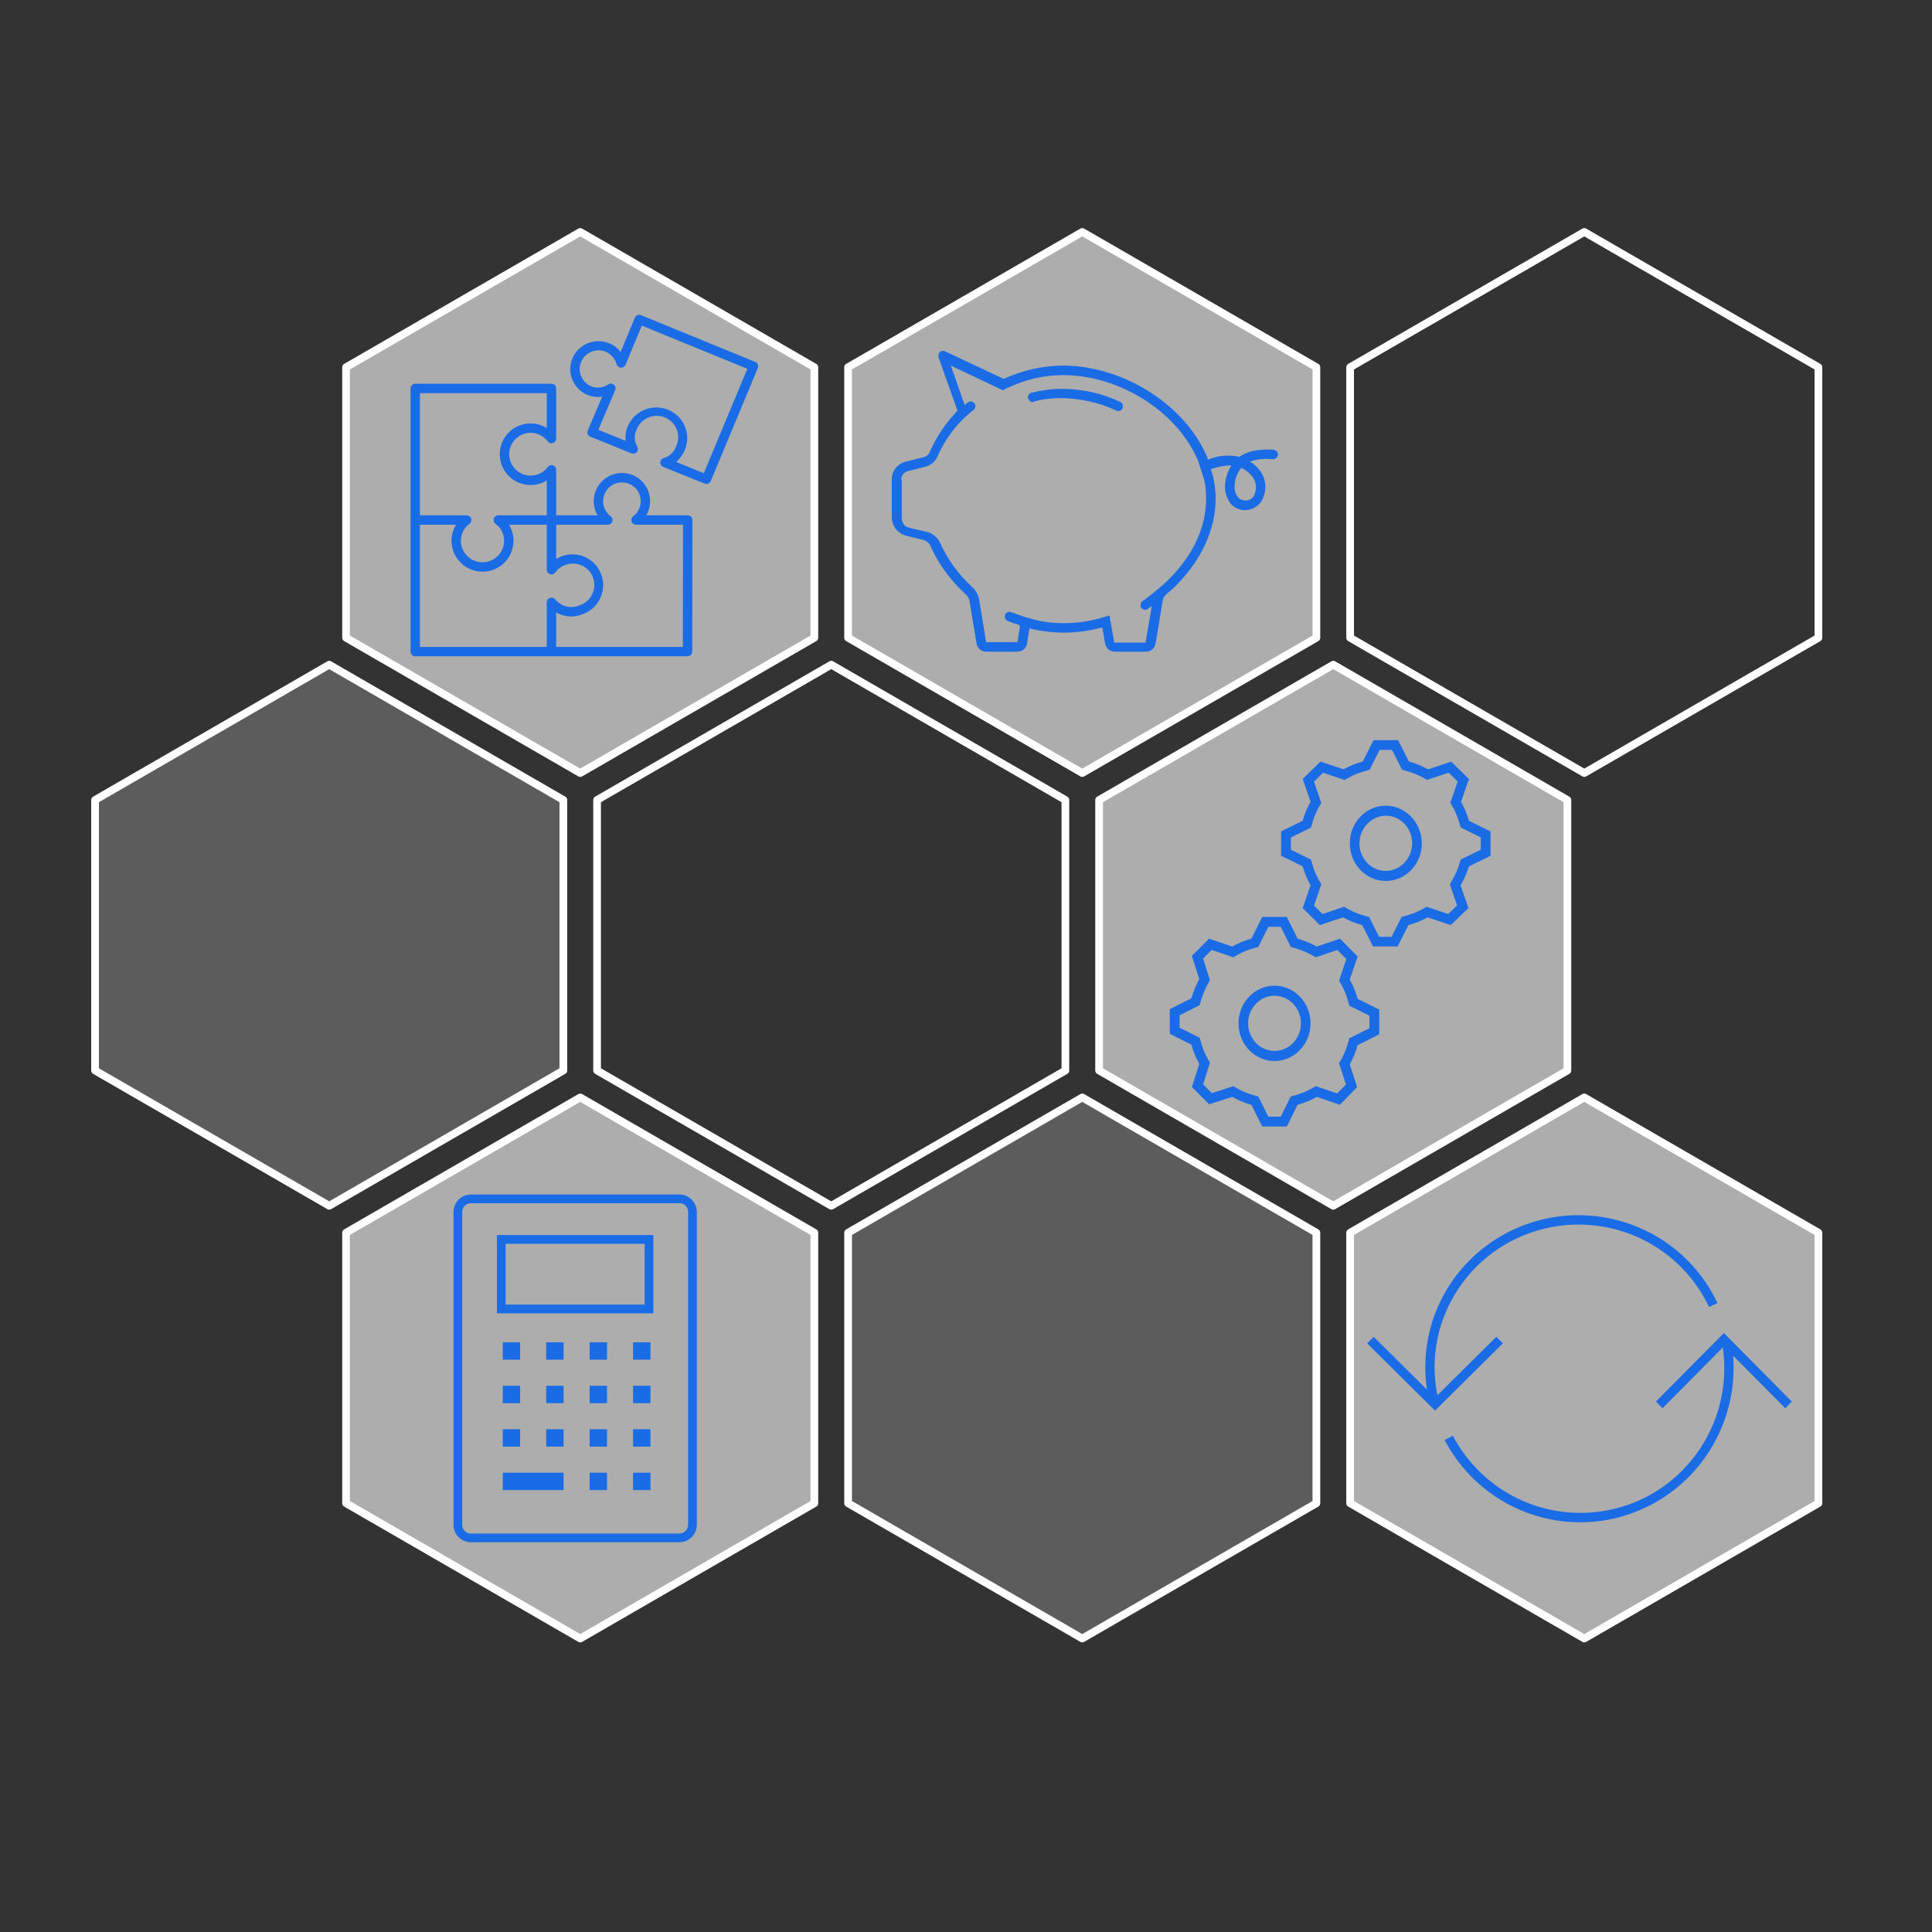 <?xml version="1.0" encoding="UTF-8" standalone="no"?>
<!DOCTYPE svg PUBLIC "-//W3C//DTD SVG 1.1//EN" "http://www.w3.org/Graphics/SVG/1.1/DTD/svg11.dtd">
<svg width="100%" height="100%" viewBox="0 0 500 500" version="1.1" xmlns="http://www.w3.org/2000/svg" xmlns:xlink="http://www.w3.org/1999/xlink" xml:space="preserve" xmlns:serif="http://www.serif.com/" style="fill-rule:evenodd;clip-rule:evenodd;stroke-linecap:round;stroke-linejoin:round;stroke-miterlimit:1.5;">
    <rect x="0" y="0" width="500" height="500" fill="#333333" stroke="none"/>
    <g transform="matrix(1,0,0,1,-2040,0)">
        <g id="index-swap" transform="matrix(0.488,0,0,0.868,2040,0)">
            <rect x="0" y="0" width="1024" height="576" style="fill:none;"/>
            <g id="hexagone9" transform="matrix(1.902,0,0,1.07,-1972.96,194.226)">
                <path d="M1479.05,124.281C1500.82,136.827 1522.58,149.394 1544.33,161.975C1544.35,187.101 1544.35,212.235 1544.33,237.361C1522.58,249.941 1500.82,262.509 1479.05,275.055C1457.28,262.509 1435.51,249.941 1413.76,237.361C1413.74,212.235 1413.74,187.101 1413.76,161.975C1435.51,149.394 1457.28,136.827 1479.05,124.281Z" style="fill:white;fill-opacity:0.6;stroke:white;stroke-width:2.15px;"/>
            </g>
            <g id="hexagone8" transform="matrix(1.902,0,0,1.07,-2239.2,194.226)">
                <path d="M1479.05,124.281C1500.82,136.827 1522.58,149.394 1544.33,161.975C1544.35,187.101 1544.35,212.235 1544.33,237.361C1522.58,249.941 1500.82,262.509 1479.05,275.055C1457.28,262.509 1435.51,249.941 1413.76,237.361C1413.74,212.235 1413.74,187.101 1413.76,161.975C1435.51,149.394 1457.28,136.827 1479.05,124.281Z" style="fill:white;fill-opacity:0.2;stroke:white;stroke-width:2.15px;"/>
            </g>
            <g id="hexagone7" transform="matrix(1.902,0,0,1.07,-2505.44,194.226)">
                <path d="M1479.05,124.281C1500.82,136.827 1522.58,149.394 1544.33,161.975C1544.35,187.101 1544.35,212.235 1544.33,237.361C1522.58,249.941 1500.82,262.509 1479.05,275.055C1457.28,262.509 1435.51,249.941 1413.76,237.361C1413.74,212.235 1413.74,187.101 1413.76,161.975C1435.51,149.394 1457.28,136.827 1479.05,124.281Z" style="fill:white;fill-opacity:0.6;stroke:white;stroke-width:2.15px;"/>
            </g>
            <g id="hexagone6" transform="matrix(1.902,0,0,1.07,-2106.08,65.202)">
                <path d="M1479.05,124.281C1500.82,136.827 1522.58,149.394 1544.33,161.975C1544.35,187.101 1544.35,212.235 1544.33,237.361C1522.58,249.941 1500.82,262.509 1479.05,275.055C1457.28,262.509 1435.51,249.941 1413.76,237.361C1413.74,212.235 1413.74,187.101 1413.76,161.975C1435.51,149.394 1457.28,136.827 1479.05,124.281Z" style="fill:white;fill-opacity:0.6;stroke:white;stroke-width:2.15px;"/>
            </g>
            <g id="hexagone5" transform="matrix(1.902,0,0,1.07,-2372.32,65.202)">
                <path d="M1479.05,124.281C1500.82,136.827 1522.58,149.394 1544.33,161.975C1544.35,187.101 1544.35,212.235 1544.33,237.361C1522.58,249.941 1500.82,262.509 1479.05,275.055C1457.28,262.509 1435.51,249.941 1413.76,237.361C1413.74,212.235 1413.74,187.101 1413.76,161.975C1435.51,149.394 1457.28,136.827 1479.05,124.281Z" style="fill:white;fill-opacity:0;stroke:white;stroke-width:2.15px;"/>
            </g>
            <g id="hexagone4" transform="matrix(1.902,0,0,1.07,-2638.56,65.202)">
                <path d="M1479.05,124.281C1500.82,136.827 1522.58,149.394 1544.33,161.975C1544.35,187.101 1544.35,212.235 1544.33,237.361C1522.58,249.941 1500.82,262.509 1479.05,275.055C1457.28,262.509 1435.51,249.941 1413.76,237.361C1413.74,212.235 1413.74,187.101 1413.76,161.975C1435.51,149.394 1457.28,136.827 1479.05,124.281Z" style="fill:white;fill-opacity:0.2;stroke:white;stroke-width:2.15px;"/>
            </g>
            <g id="hexagone3" transform="matrix(1.902,0,0,1.07,-1972.96,-63.822)">
                <path d="M1479.05,124.281C1500.82,136.827 1522.58,149.394 1544.33,161.975C1544.35,187.101 1544.35,212.235 1544.33,237.361C1522.58,249.941 1500.82,262.509 1479.05,275.055C1457.28,262.509 1435.51,249.941 1413.76,237.361C1413.74,212.235 1413.74,187.101 1413.76,161.975C1435.51,149.394 1457.28,136.827 1479.05,124.281Z" style="fill:white;fill-opacity:0;stroke:white;stroke-width:2.15px;"/>
            </g>
            <g id="hexagone2" transform="matrix(1.902,0,0,1.07,-2239.2,-63.822)">
                <path d="M1479.05,124.281C1500.82,136.827 1522.58,149.394 1544.33,161.975C1544.35,187.101 1544.35,212.235 1544.33,237.361C1522.58,249.941 1500.82,262.509 1479.05,275.055C1457.28,262.509 1435.51,249.941 1413.76,237.361C1413.74,212.235 1413.74,187.101 1413.76,161.975C1435.51,149.394 1457.28,136.827 1479.05,124.281Z" style="fill:white;fill-opacity:0.6;stroke:white;stroke-width:2.15px;"/>
            </g>
            <g id="hexagone1" transform="matrix(1.902,0,0,1.07,-2505.44,-63.822)">
                <path d="M1479.05,124.281C1500.82,136.827 1522.58,149.394 1544.33,161.975C1544.35,187.101 1544.35,212.235 1544.33,237.361C1522.58,249.941 1500.82,262.509 1479.05,275.055C1457.28,262.509 1435.51,249.941 1413.76,237.361C1413.74,212.235 1413.74,187.101 1413.76,161.975C1435.51,149.394 1457.28,136.827 1479.05,124.281Z" style="fill:white;fill-opacity:0.6;stroke:white;stroke-width:2.15px;"/>
            </g>
            <g id="_05-05-swap-devises" serif:id="05-05-swap-devises" transform="matrix(1.644,0,0,0.925,739.004,352.6)">
                <g transform="matrix(2,0,0,2,-8.5,-33.325)">
                    <path d="M21.894,42.567L20.834,41.517L11.338,50.926C11.336,50.928 11.331,50.928 11.328,50.926C11.327,50.924 11.326,50.923 11.326,50.921C8.823,38.461 16.99,26.349 29.567,23.87C40.06,21.801 50.622,27.104 55.143,36.711L56.5,36.082C50.748,23.82 36.051,18.5 23.675,24.199C13.742,28.772 8.033,39.277 9.648,50.01C9.649,50.013 9.647,50.017 9.644,50.018C9.641,50.02 9.638,50.018 9.636,50.016L1.059,41.517L0,42.567L10.947,53.412L21.894,42.567Z" style="fill:rgb(25,107,230);"/>
                </g>
                <g transform="matrix(2,0,0,2,-8.5,54.581)">
                    <path d="M46.58,8.002L47.641,9.07L57.359,-0.721C57.362,-0.724 57.366,-0.724 57.369,-0.721C57.371,-0.72 57.371,-0.718 57.372,-0.716C59.197,12.031 50.419,23.856 37.766,25.695C36.639,25.859 35.502,25.938 34.363,25.934C25.757,25.942 17.853,21.153 13.824,13.492L12.5,14.2C18.9,26.366 33.878,31 45.952,24.551C54.05,20.227 59.112,11.748 59.108,2.514C59.108,1.882 59.079,1.248 59.033,0.618C59.033,0.614 59.037,0.61 59.041,0.61C59.042,0.61 59.044,0.611 59.045,0.612L67.44,9.073L68.5,8.005L57.539,-3.04L46.58,8.002Z" style="fill:rgb(25,107,230);"/>
                </g>
            </g>
            <g id="_05-04-calculette" serif:id="05-04-calculette" transform="matrix(1.536,0,0,0.864,212.861,356.15)">
                <g transform="matrix(2,0,0,2,18,-1)">
                    <path d="M39,0.5L3,0.5C1.345,0.505 0.005,1.845 0,3.5L0,57.5C0.005,59.155 1.345,60.495 3,60.5L39,60.5C40.655,60.495 41.995,59.155 42,57.5L42,3.5C41.995,1.845 40.655,0.505 39,0.5ZM40.5,57.5C40.5,58.328 39.828,59 39,59L3,59C2.172,59 1.5,58.328 1.5,57.5L1.5,3.5C1.5,2.672 2.172,2 3,2L39,2C39.828,2 40.5,2.672 40.5,3.5L40.5,57.5Z" style="fill:rgb(25,107,230);"/>
                </g>
                <g transform="matrix(2,0,0,2,18,-66)">
                    <path d="M7.5,53.5L34.5,53.5L34.5,40L7.5,40L7.5,53.5ZM9,41.5L33,41.5L33,52L9,52L9,41.5Z" style="fill:rgb(25,107,230);"/>
                </g>
                <g transform="matrix(2,0,0,2,18,-13)">
                    <rect x="8.5" y="32" width="3" height="3" style="fill:rgb(25,107,230);"/>
                </g>
                <g transform="matrix(2,0,0,2,18,-13)">
                    <rect x="16" y="32" width="3" height="3" style="fill:rgb(25,107,230);"/>
                </g>
                <g transform="matrix(2,0,0,2,18,-13)">
                    <rect x="23.5" y="32" width="3" height="3" style="fill:rgb(25,107,230);"/>
                </g>
                <g transform="matrix(2,0,0,2,18,-13)">
                    <rect x="31" y="32" width="3" height="3" style="fill:rgb(25,107,230);"/>
                </g>
                <g transform="matrix(2,0,0,2,18,17)">
                    <rect x="8.5" y="24.5" width="3" height="3" style="fill:rgb(25,107,230);"/>
                </g>
                <g transform="matrix(2,0,0,2,18,17)">
                    <rect x="16" y="24.5" width="3" height="3" style="fill:rgb(25,107,230);"/>
                </g>
                <g transform="matrix(2,0,0,2,18,17)">
                    <rect x="23.5" y="24.5" width="3" height="3" style="fill:rgb(25,107,230);"/>
                </g>
                <g transform="matrix(2,0,0,2,18,17)">
                    <rect x="31" y="24.5" width="3" height="3" style="fill:rgb(25,107,230);"/>
                </g>
                <g transform="matrix(2,0,0,2,18,47)">
                    <rect x="8.5" y="17" width="3" height="3" style="fill:rgb(25,107,230);"/>
                </g>
                <g transform="matrix(2,0,0,2,18,47)">
                    <rect x="16" y="17" width="3" height="3" style="fill:rgb(25,107,230);"/>
                </g>
                <g transform="matrix(2,0,0,2,18,47)">
                    <rect x="23.5" y="17" width="3" height="3" style="fill:rgb(25,107,230);"/>
                </g>
                <g transform="matrix(2,0,0,2,18,47)">
                    <rect x="31" y="17" width="3" height="3" style="fill:rgb(25,107,230);"/>
                </g>
                <g transform="matrix(2,0,0,2,18,77)">
                    <rect x="8.5" y="9.5" width="10.5" height="3" style="fill:rgb(25,107,230);"/>
                </g>
                <g transform="matrix(2,0,0,2,18,77)">
                    <rect x="23.5" y="9.5" width="3" height="3" style="fill:rgb(25,107,230);"/>
                </g>
                <g transform="matrix(2,0,0,2,18,77)">
                    <rect x="31" y="9.5" width="3" height="3" style="fill:rgb(25,107,230);"/>
                </g>
            </g>
            <g id="_05-03-cotation" serif:id="05-03-cotation" transform="matrix(1.736,0,0,0.976,601.263,219.719)">
                <g transform="matrix(2,0,0,2,10,-55)">
                    <path d="M44.918,50.169C45.451,49.255 45.879,48.286 46.195,47.279L49.5,45.648L49.5,41.942L46.195,40.312C45.919,39.302 45.515,38.331 44.993,37.421L46.195,33.938L43.491,31.269L39.96,32.455C39.038,31.937 38.054,31.536 37.031,31.261L35.378,28L31.622,28L29.97,31.261C28.946,31.533 27.962,31.932 27.04,32.447L23.509,31.261L20.805,33.929L22.007,37.413C21.485,38.323 21.081,39.294 20.805,40.303L17.5,41.934L17.5,45.64L20.805,47.271C21.082,48.28 21.485,49.251 22.007,50.161L20.805,53.645L23.434,56.239L26.965,55.053C27.887,55.568 28.871,55.966 29.894,56.239L31.547,59.5L35.303,59.5L36.955,56.239C37.979,55.966 38.963,55.568 39.885,55.053L43.416,56.239L46.12,53.645L44.918,50.169ZM43.495,50.647L44.392,53.244L43.029,54.553L40.37,53.659L39.721,53.441L39.128,53.782C38.314,54.235 37.446,54.585 36.543,54.823L35.908,55.003L35.612,55.586L34.374,58.032L32.478,58.032L31.24,55.586L30.944,55.003L30.309,54.823C29.406,54.585 28.537,54.235 27.723,53.782L27.132,53.441L26.483,53.659L23.837,54.548L22.53,53.258L23.431,50.647L23.652,50.007L23.307,49.423C22.848,48.62 22.495,47.762 22.255,46.871L22.073,46.244L21.483,45.953L19.002,44.731L19.002,42.856L21.481,41.638L22.072,41.346L22.253,40.719C22.493,39.828 22.846,38.97 23.305,38.167L23.651,37.583L23.43,36.943L22.528,34.331L23.911,32.967L26.556,33.857L27.205,34.079L27.797,33.737C28.611,33.285 29.48,32.936 30.383,32.7L31.021,32.51L31.317,31.927L32.554,29.481L34.453,29.481L35.69,31.927L35.986,32.51L36.621,32.689C37.524,32.926 38.393,33.275 39.207,33.727L39.799,34.069L40.448,33.846L43.093,32.957L44.475,34.321L43.574,36.933L43.353,37.572L43.699,38.157C44.158,38.96 44.513,39.817 44.754,40.708L44.935,41.335L45.526,41.627L48.005,42.849L48.005,44.723L45.526,45.945L44.952,46.228L44.762,46.835C44.48,47.735 44.098,48.602 43.623,49.42L43.277,50.004L43.495,50.647Z" style="fill:rgb(25,107,230);"/>
                </g>
                <g transform="matrix(2,0,0,2,10,54)">
                    <path d="M0.5,14.58L0.5,18.345L3.805,20.001C4.081,21.027 4.485,22.013 5.007,22.938L3.88,26.476L6.509,29.112L10.04,27.982C10.962,28.505 11.946,28.91 12.969,29.187L14.622,32.5L18.378,32.5L20.031,29.187C21.054,28.91 22.038,28.505 22.96,27.982L26.491,29.187L29.12,26.476L27.993,23.013C28.515,22.088 28.919,21.102 29.195,20.076L32.5,18.42L32.5,14.655L29.195,12.999C28.919,11.973 28.515,10.987 27.993,10.062L29.195,6.523L26.491,3.813L22.96,5.018C22.032,4.507 21.049,4.103 20.031,3.813L18.378,0.5L14.622,0.5L12.969,3.813C11.946,4.09 10.962,4.494 10.04,5.018L6.509,3.813L3.88,6.448L5.007,9.987C4.498,10.918 4.095,11.903 3.805,12.924L0.5,14.58ZM5.052,13.978L5.241,13.362C5.5,12.452 5.857,11.573 6.305,10.741L6.642,10.162L6.438,9.524L5.59,6.858L6.91,5.533L9.556,6.437L10.205,6.659L10.797,6.313C11.611,5.852 12.48,5.496 13.383,5.255L14.021,5.079L14.317,4.487L15.554,2.002L17.453,2.002L18.69,4.487L18.978,5.064L19.593,5.253C20.5,5.512 21.376,5.87 22.207,6.319L22.799,6.666L23.448,6.444L26.093,5.54L27.475,6.926L26.574,9.579L26.353,10.229L26.699,10.823C27.158,11.639 27.513,12.51 27.754,13.415L27.935,14.051L28.526,14.348L30.998,15.586L30.998,17.49L28.519,18.731L27.928,19.028L27.747,19.664C27.505,20.569 27.151,21.44 26.691,22.256L26.352,22.84L26.56,23.482L27.406,26.082L26.077,27.458L23.448,26.56L22.799,26.339L22.207,26.685C21.392,27.146 20.523,27.502 19.619,27.743L18.983,27.925L18.688,28.518L17.451,31.002L15.552,31.002L14.315,28.518L14.019,27.925L13.383,27.743C12.48,27.502 11.611,27.146 10.798,26.685L10.221,26.348L9.584,26.551L6.926,27.402L5.591,26.064L6.439,23.398L6.642,22.76L6.306,22.181C5.846,21.365 5.491,20.494 5.25,19.589L5.069,18.952L4.478,18.656L1.999,17.415L1.999,15.511L4.478,14.27L5.052,13.978Z" style="fill:rgb(25,107,230);"/>
                </g>
                <g transform="matrix(2,0,0,2,10,-55)">
                    <path d="M33.5,38C30.462,38 28,40.574 28,43.75C28,46.926 30.462,49.5 33.5,49.5C36.538,49.5 39,46.926 39,43.75C38.977,40.584 36.528,38.024 33.5,38ZM33.5,47.967C31.274,47.963 29.47,46.077 29.467,43.75C29.496,41.434 31.285,39.564 33.5,39.533C35.726,39.537 37.53,41.423 37.533,43.75C37.506,46.067 35.716,47.939 33.5,47.97L33.5,47.967Z" style="fill:rgb(25,107,230);"/>
                </g>
                <g transform="matrix(2,0,0,2,10,55)">
                    <path d="M16.5,22C19.538,22 22,19.426 22,16.25C22,13.074 19.538,10.5 16.5,10.5C13.462,10.5 11,13.074 11,16.25C10.996,19.422 13.453,21.996 16.487,22L16.5,22ZM16.5,12.029C18.728,12.029 20.533,13.917 20.533,16.246C20.533,18.575 18.728,20.463 16.5,20.463C14.272,20.463 12.467,18.575 12.467,16.246C12.47,13.919 14.274,12.033 16.5,12.029Z" style="fill:rgb(25,107,230);"/>
                </g>
            </g>
            <g id="_05-02-tresorerie" serif:id="05-02-tresorerie" transform="matrix(1.679,0,0,0.944,474.599,92.814)">
                <g transform="matrix(2,0,0,2,-1,12.5)">
                    <path d="M2.26,29.19L5.043,29.866C5.494,30.016 5.87,30.316 6.096,30.766C7.375,33.693 9.33,36.319 11.737,38.495C11.963,38.72 12.188,39.02 12.263,39.396L13.392,46.224C13.542,46.975 14.144,47.5 14.896,47.5L19.86,47.5C20.612,47.5 21.213,46.975 21.364,46.224L21.74,43.823C22.342,43.973 22.943,44.123 23.545,44.198L24.147,44.273C25.124,44.423 26.177,44.498 27.155,44.498C29.186,44.498 31.292,44.198 33.247,43.673L33.698,46.224C33.849,46.975 34.451,47.5 35.203,47.5L40.167,47.5C40.919,47.5 41.52,46.975 41.671,46.224L42.799,39.396C42.874,39.02 43.025,38.72 43.325,38.495C43.551,38.27 43.777,38.045 44.002,37.895L44.679,37.295C48.515,33.468 51.147,28.665 51.147,23.337C51.147,22.062 50.997,20.861 50.696,19.66L50.395,18.685C51.448,18.31 52.501,18.084 53.629,18.084C53.103,18.985 52.727,19.96 52.652,20.936C52.501,22.137 52.877,23.262 53.554,24.163C54.156,24.838 55.058,25.213 55.961,25.138C57.164,25.063 58.292,24.313 58.669,23.112C59.345,21.536 58.969,19.735 57.766,18.46C57.39,18.084 57.014,17.709 56.563,17.484C57.691,17.109 58.969,16.959 60.173,17.109C60.624,17.109 60.925,16.809 61,16.434C61,15.983 60.699,15.683 60.323,15.608C57.766,15.458 56.036,15.908 54.908,16.734C53.253,16.359 51.524,16.509 49.944,17.184L49.794,16.734C46.259,8.404 36.406,2.326 27.08,2.326C23.846,2.326 20.612,3.077 17.679,4.427L8.428,0.075C8.352,-0 8.202,-0 8.127,-0C7.676,-0 7.375,0.3 7.375,0.75L7.375,0.975L10.383,9.455C10.158,9.68 9.932,9.98 9.631,10.28L9.556,10.355C8.127,12.006 6.923,13.882 6.021,15.908C5.87,16.359 5.419,16.734 4.968,16.809L2.26,17.484C0.907,17.784 -0.071,19.06 0.004,20.411L0.004,26.264C0.004,27.614 0.907,28.815 2.26,29.19ZM54.156,21.086C54.231,20.111 54.607,19.21 55.209,18.46C55.81,18.76 56.337,19.135 56.713,19.585C57.465,20.336 57.766,21.536 57.315,22.587C57.164,23.187 56.563,23.637 55.961,23.637C55.51,23.637 54.983,23.487 54.682,23.112C54.231,22.587 54.081,21.836 54.156,21.086ZM1.508,20.411C1.433,19.735 1.96,19.135 2.561,18.985L5.269,18.31C6.171,18.084 6.999,17.409 7.3,16.509C8.052,14.783 9.105,13.207 10.308,11.781C11.135,10.881 11.963,10.055 12.94,9.305C13.241,9.08 13.316,8.554 13.016,8.254C12.79,7.954 12.263,7.879 11.963,8.179C11.963,8.179 11.737,8.329 11.511,8.554L9.33,2.326L16.927,5.928L17.528,6.228L18.13,5.928C21.063,4.502 24.072,3.827 27.08,3.827C35.955,3.827 45.131,9.605 48.365,17.334L49.267,20.111C49.568,21.161 49.643,22.287 49.643,23.412C49.643,28.14 47.312,32.867 42.949,36.844C41.52,38.12 39.64,39.546 39.565,39.546C39.264,39.771 39.189,40.296 39.415,40.596C39.565,40.746 39.791,40.897 40.016,40.897C40.167,40.897 40.317,40.821 40.467,40.746C40.467,40.746 40.693,40.521 41.069,40.296L40.091,45.999L40.091,46.074L35.128,46.074L35.128,45.999L34.676,43.448L34.375,41.797L32.796,42.247C30.916,42.772 29.035,42.998 27.08,42.998C25.952,42.998 24.824,42.923 23.695,42.697C22.041,42.397 20.461,41.872 18.882,41.272C18.506,41.122 18.055,41.272 17.904,41.647C17.754,42.022 17.904,42.472 18.28,42.622C18.732,42.848 19.408,43.073 20.161,43.298L20.236,43.598L19.86,45.924L19.86,45.999L14.896,45.999L14.896,45.924L13.768,39.096C13.617,38.495 13.316,37.895 12.865,37.445C10.609,35.419 8.804,32.942 7.6,30.241C7.224,29.491 6.547,28.89 5.645,28.59L5.494,28.59L2.712,27.915C2.035,27.765 1.583,27.164 1.583,26.414L1.583,20.411L1.508,20.411Z" style="fill:rgb(25,107,230);"/>
                </g>
                <g transform="matrix(2,0,0,2,-1,-51.311)">
                    <path d="M22.498,39.894C23.9,39.512 25.376,39.359 26.851,39.359C29.803,39.435 32.754,40.047 35.484,41.347C35.853,41.5 36.296,41.347 36.444,40.965C36.591,40.582 36.444,40.123 36.075,39.97C33.197,38.594 30.024,37.906 26.851,37.906C25.228,37.906 23.605,38.135 22.055,38.517C21.686,38.594 21.391,39.053 21.539,39.435C21.686,39.818 22.055,40.123 22.424,39.97C22.424,39.894 22.424,39.894 22.498,39.894Z" style="fill:rgb(25,107,230);"/>
                </g>
            </g>
            <g id="_00-01-principes" serif:id="00-01-principes" transform="matrix(1.661,0,0,0.934,210.239,92.933)">
                <g transform="matrix(2,0,0,2,3.5,23)">
                    <path d="M44.75,21L38.144,21C39.39,18.849 38.656,16.096 36.505,14.851C34.355,13.605 31.602,14.339 30.356,16.489C29.548,17.884 29.548,19.605 30.356,21L23.75,21L23.75,13.747C23.75,13.333 23.414,12.997 23,12.997C22.764,12.997 22.542,13.108 22.4,13.297C21.268,14.806 19.127,15.113 17.617,13.981C16.108,12.849 15.802,10.708 16.933,9.198C18.065,7.689 20.207,7.382 21.716,8.514C21.975,8.708 22.206,8.939 22.4,9.198C22.649,9.529 23.119,9.597 23.45,9.348C23.639,9.206 23.75,8.984 23.75,8.748L23.75,0.75C23.75,0.336 23.414,0 23,0L1.25,0C0.836,0 0.5,0.336 0.5,0.75L0.5,42.75C0.5,43.164 0.836,43.5 1.25,43.5L44.724,43.5C45.138,43.5 45.474,43.164 45.474,42.75L45.5,21.75C45.5,21.336 45.164,21 44.75,21ZM2,1.5L22.25,1.5L22.25,7.07C19.942,5.64 16.911,6.353 15.482,8.661C14.053,10.969 14.765,14 17.073,15.429C18.659,16.411 20.664,16.411 22.25,15.429L22.25,21L14.511,21C14.097,21 13.761,21.336 13.761,21.75C13.761,21.986 13.872,22.208 14.061,22.35C14.929,22.975 15.443,23.98 15.441,25.05C15.441,26.955 13.896,28.5 11.991,28.5C10.085,28.5 8.541,26.955 8.541,25.05C8.539,23.98 9.053,22.975 9.921,22.35C10.253,22.101 10.32,21.631 10.072,21.3C9.93,21.111 9.708,21 9.471,21L2,21L2,1.5ZM22.25,42L2,42L2,22.5L7.775,22.5C7.295,23.264 7.041,24.148 7.042,25.05C7.042,27.784 9.258,30 11.992,30C14.726,30 16.942,27.784 16.942,25.05C16.944,24.148 16.69,23.264 16.21,22.5L22.25,22.5L22.25,29.68C22.25,30.095 22.585,30.431 23,30.431C23.24,30.431 23.466,30.316 23.607,30.121C24.014,29.549 24.595,29.124 25.262,28.907C27.035,28.264 28.994,29.181 29.637,30.954C30.28,32.727 29.364,34.686 27.591,35.329C27.519,35.355 27.446,35.379 27.373,35.4L27.31,35.426C27.247,35.446 27.183,35.47 27.118,35.5L27.064,35.521C27.02,35.525 26.977,35.533 26.934,35.544C25.874,35.819 24.746,35.53 23.948,34.778C23.904,34.733 23.844,34.673 23.778,34.61C23.723,34.559 23.661,34.502 23.621,34.46C23.48,34.257 23.248,34.136 23,34.136C22.586,34.136 22.25,34.471 22.25,34.886L22.25,42ZM43.974,42L23.75,42L23.75,36.494C24.803,37.115 26.056,37.301 27.244,37.013C27.4,36.993 27.552,36.95 27.694,36.886L27.881,36.811C30.458,35.958 31.857,33.178 31.004,30.6C30.152,28.023 27.371,26.625 24.794,27.477C24.43,27.597 24.082,27.76 23.756,27.961L23.756,22.5L32,22.5C32.414,22.5 32.75,22.164 32.75,21.75C32.75,21.514 32.639,21.292 32.45,21.15C31.124,20.156 30.856,18.276 31.85,16.95C32.844,15.624 34.725,15.356 36.05,16.35C37.376,17.344 37.644,19.224 36.65,20.55C36.479,20.777 36.277,20.979 36.05,21.15C35.719,21.399 35.651,21.869 35.9,22.2C36.042,22.389 36.264,22.5 36.5,22.5L44,22.5L43.974,42Z" style="fill:rgb(25,107,230);"/>
                </g>
                <g transform="matrix(2,0,0,2,3.5,-53.999)">
                    <path d="M55.943,35.423C55.866,35.241 55.719,35.096 55.535,35.02L37.294,27.556C36.909,27.399 36.47,27.581 36.311,27.962C36.311,27.962 36.311,27.962 36.311,27.962L34.047,33.422C32.517,31.479 29.69,31.133 27.731,32.65C25.772,34.168 25.424,36.972 26.953,38.916C27.47,39.572 28.161,40.072 28.949,40.359C29.635,40.612 30.376,40.682 31.098,40.561L28.796,45.973C28.635,46.352 28.814,46.79 29.197,46.95C29.2,46.951 29.203,46.952 29.205,46.953L35.767,49.608C36.152,49.763 36.591,49.579 36.748,49.198C36.836,48.982 36.818,48.738 36.699,48.538C36.192,47.682 36.164,46.628 36.624,45.746C37.333,44.005 39.331,43.164 41.086,43.868C42.841,44.571 43.689,46.552 42.98,48.293C42.97,48.318 42.96,48.342 42.949,48.366C42.663,49.323 41.908,50.071 40.942,50.352C40.539,50.45 40.291,50.854 40.39,51.255C40.448,51.489 40.616,51.681 40.842,51.771L47.442,54.443C47.826,54.601 48.266,54.42 48.425,54.039C48.426,54.039 48.426,54.038 48.426,54.038L55.944,35.992C56.019,35.81 56.019,35.606 55.943,35.423ZM47.321,52.783L42.909,50.991C43.544,50.431 44.034,49.727 44.338,48.939C45.319,46.417 44.053,43.585 41.511,42.612C38.969,41.639 36.113,42.895 35.133,45.417C34.861,46.115 34.755,46.866 34.822,47.611L30.48,45.854L33.175,39.517C33.337,39.137 33.157,38.699 32.774,38.539C32.545,38.444 32.283,38.467 32.074,38.6C31.314,39.127 30.346,39.259 29.472,38.956C27.912,38.385 27.114,36.668 27.69,35.121C28.266,33.574 29.997,32.783 31.557,33.354C32.459,33.715 33.143,34.468 33.412,35.395C33.531,35.79 33.95,36.015 34.348,35.897C34.566,35.832 34.742,35.674 34.829,35.465L37.419,29.219L54.268,36.115L47.321,52.783Z" style="fill:rgb(25,107,230);"/>
                </g>
            </g>
        </g>
    </g>
</svg>
